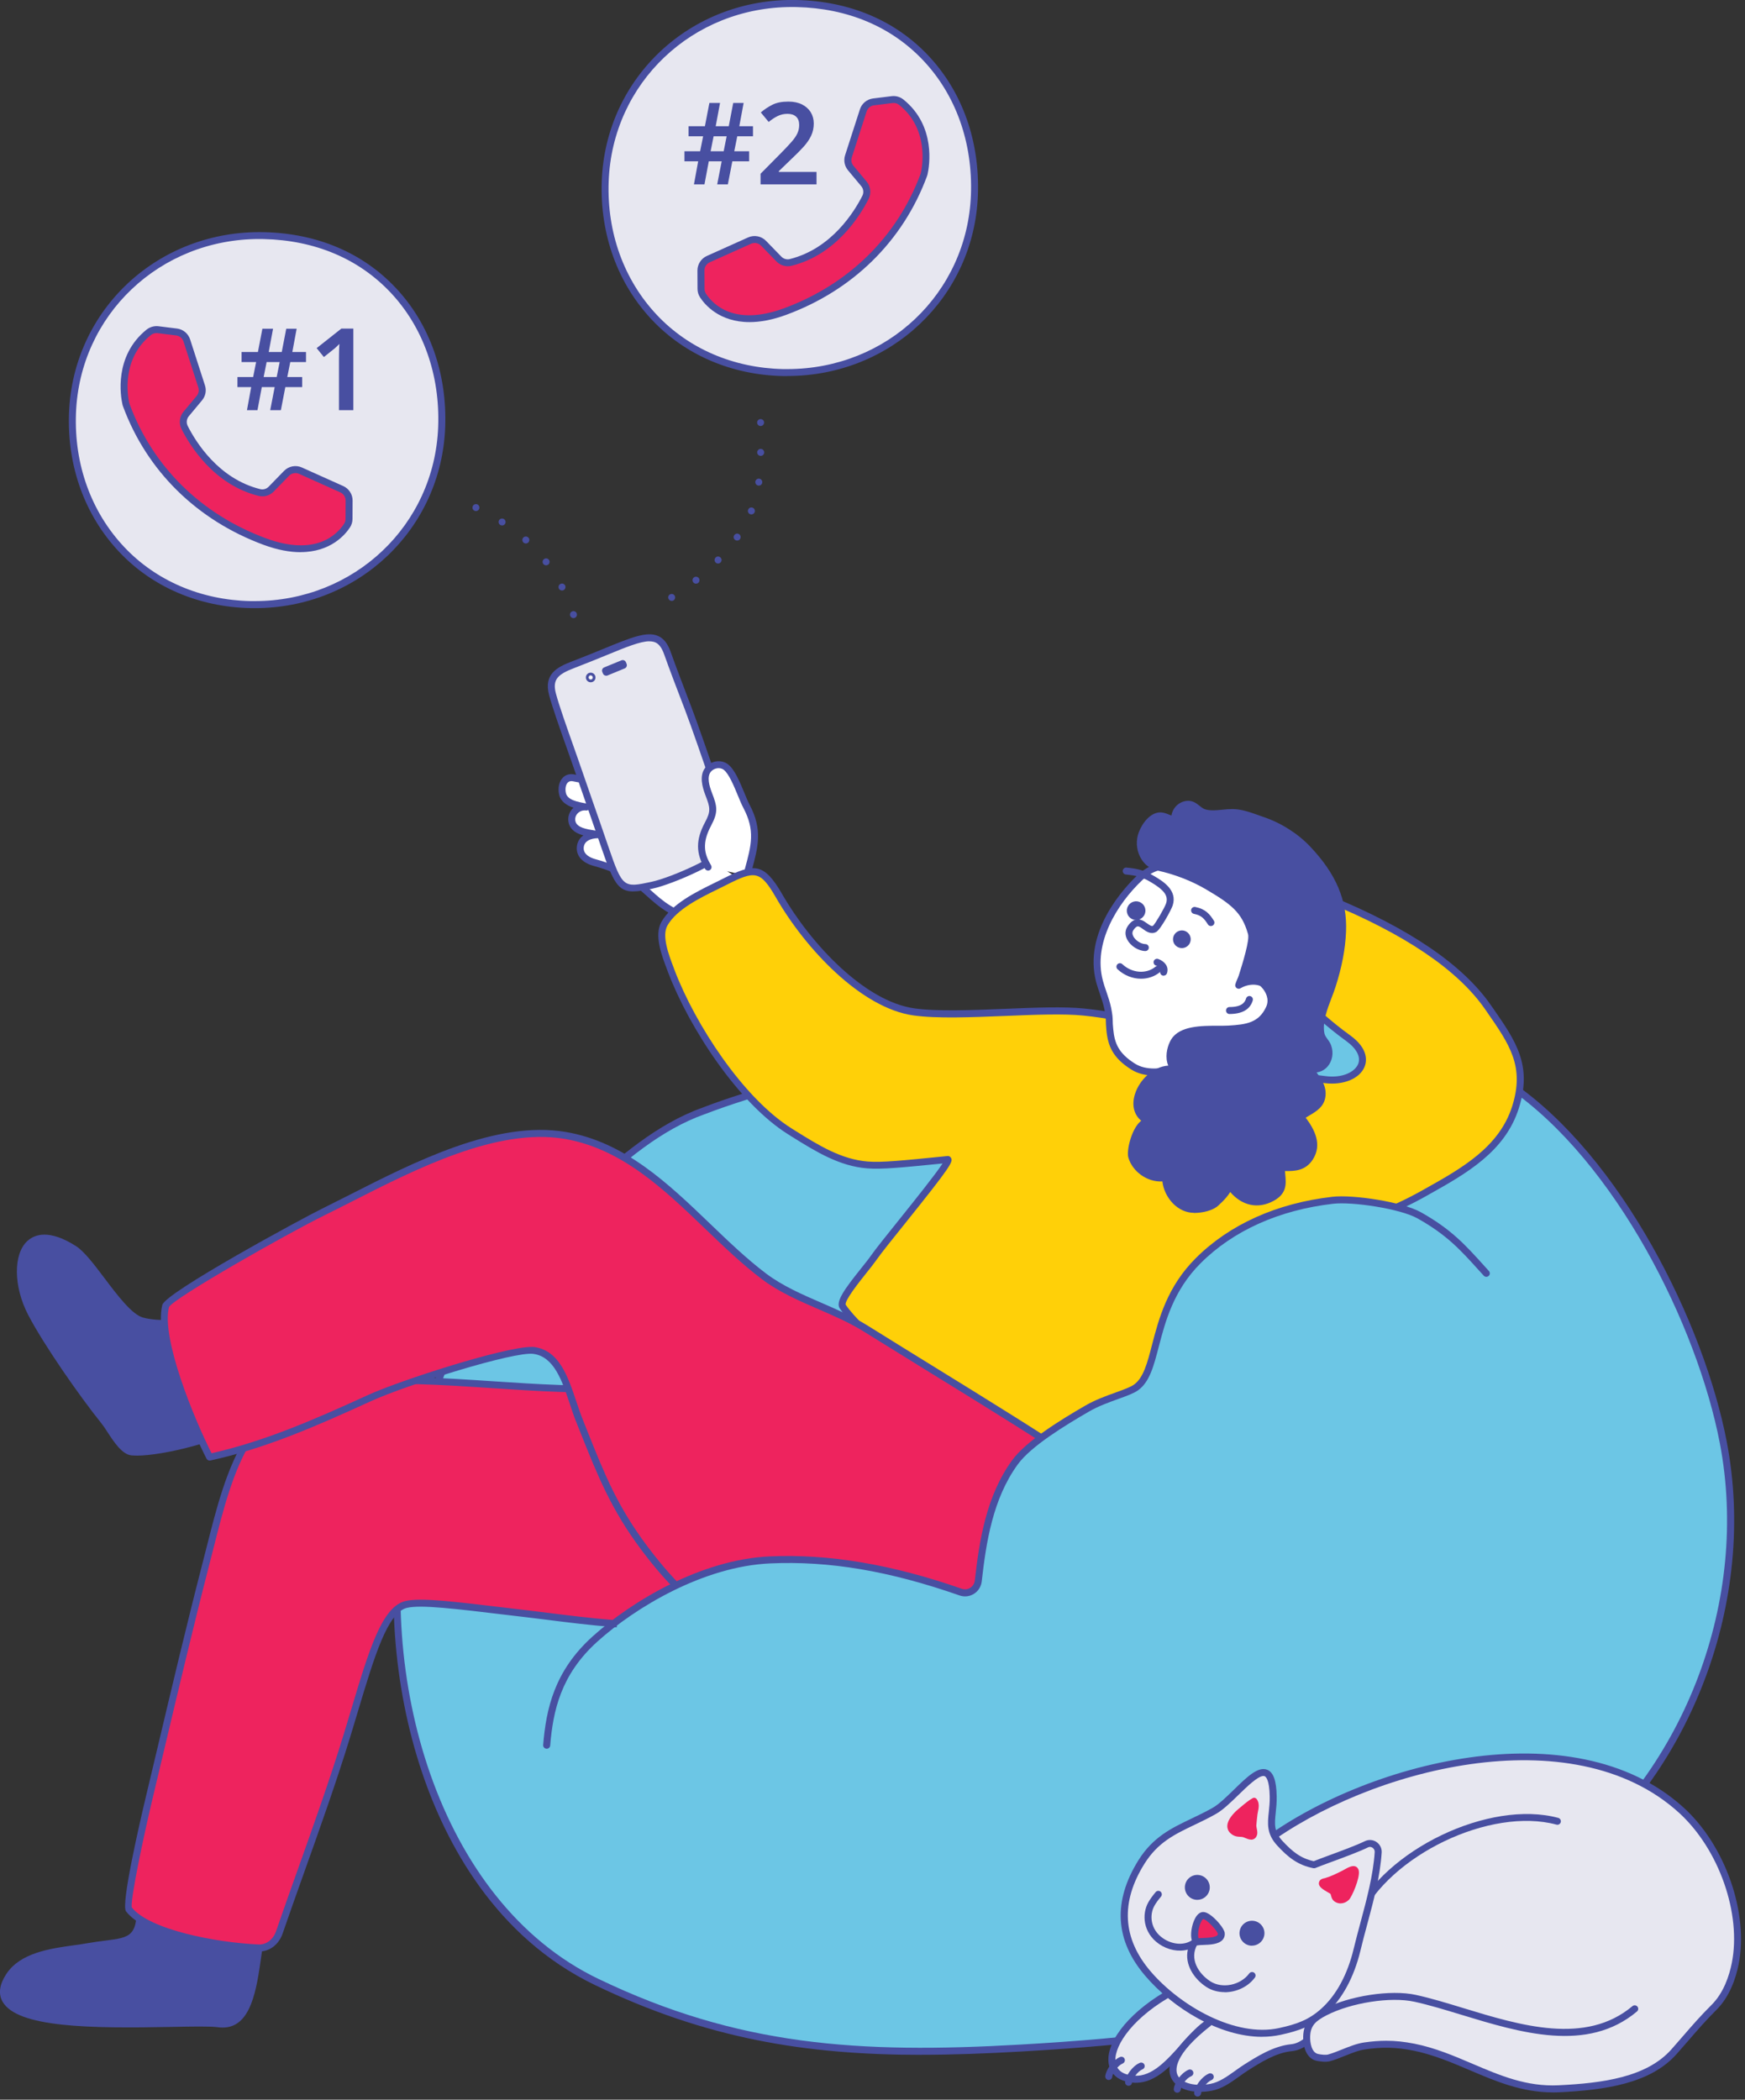 <svg width="133" height="160" viewBox="0 0 133 160" fill="none" xmlns="http://www.w3.org/2000/svg">
<rect x="0" y="0" width="133" height="160" fill="#333333" stroke="none"/>
<g clip-path="url(#clip0_1507_6022)">
<path d="M53.635 84.656C48.79 86.374 45.155 90.65 42.283 92.773C35.472 97.812 32.494 106.165 30.965 114.013C28.476 126.791 32.501 144.792 45.485 151.033C56.348 156.254 65.769 156.762 77.777 156.072C86.333 155.579 95.208 154.711 103.24 151.727C109.421 149.433 113.796 146.521 119.115 142.392C128.825 134.855 133.628 121.82 131.344 109.915C129.546 100.546 123.126 88.19 115.154 82.719C105.293 75.951 99.355 77.297 87.976 77.35C79.868 77.384 60.798 81.862 53.639 84.652L53.635 84.656Z" fill="#6CC6E5"/>
<path d="M70.208 156.584C61.364 156.584 53.828 155.34 45.367 151.276C37.737 147.61 33.977 140.436 32.167 135.064C29.921 128.398 29.386 120.709 30.703 113.964C32.687 103.78 36.424 96.777 42.123 92.561C42.943 91.955 43.842 91.158 44.794 90.313C47.135 88.235 50.049 85.649 53.544 84.406C60.544 81.68 79.811 77.122 87.976 77.084C89.653 77.077 91.198 77.043 92.689 77.009C101.207 76.815 106.83 76.686 115.306 82.502C123.574 88.174 129.876 100.834 131.61 109.865C133.924 121.926 128.973 135.083 119.282 142.601C113.883 146.791 109.543 149.668 103.339 151.974C95.246 154.98 86.28 155.845 77.796 156.334C75.141 156.485 72.629 156.58 70.216 156.58L70.208 156.584ZM96.798 77.475C95.496 77.475 94.138 77.505 92.696 77.539C91.201 77.573 89.657 77.608 87.976 77.615C79.861 77.649 60.696 82.188 53.734 84.899C53.734 84.899 53.73 84.899 53.726 84.899C50.326 86.104 47.576 88.546 45.147 90.703C44.187 91.556 43.281 92.36 42.442 92.982C36.853 97.118 33.184 104.011 31.226 114.059C28.612 127.462 33.275 144.868 45.599 150.791C56.264 155.917 65.465 156.508 77.758 155.803C86.201 155.318 95.117 154.457 103.146 151.473C109.288 149.194 113.591 146.339 118.948 142.18C128.483 134.779 133.355 121.831 131.079 109.964C129.364 101.035 123.145 88.531 114.999 82.939C108.093 78.199 103.092 77.475 96.798 77.475Z" fill="#484FA1"/>
<path d="M10.677 144.648C10.848 148.409 9.751 147.81 6.701 148.345C4.868 148.667 1.901 148.743 0.706 150.574C-2.603 155.628 13.895 153.85 16.642 154.218C19.449 154.597 19.373 149.983 19.969 147.041" fill="#484FA1"/>
<path d="M16.968 154.506C16.85 154.506 16.729 154.499 16.604 154.48C16.004 154.4 14.646 154.427 13.067 154.457C6.917 154.578 1.298 154.521 0.186 152.516C-0.14 151.924 -0.042 151.223 0.478 150.427C1.54 148.804 3.821 148.485 5.653 148.231C6.01 148.182 6.344 148.136 6.651 148.08C7.156 147.992 7.607 147.932 8.01 147.882C10.005 147.628 10.54 147.556 10.411 144.656C10.404 144.508 10.518 144.387 10.665 144.379C10.81 144.372 10.935 144.485 10.943 144.633C11.087 147.86 10.32 148.121 8.078 148.409C7.683 148.459 7.239 148.516 6.746 148.603C6.435 148.656 6.094 148.705 5.729 148.755C4.003 148.993 1.855 149.293 0.926 150.715C0.516 151.34 0.429 151.845 0.656 152.258C1.704 154.15 8.814 154.009 13.06 153.926C14.722 153.896 16.034 153.869 16.676 153.953C18.649 154.218 19.032 151.534 19.396 148.933C19.495 148.243 19.586 147.587 19.707 146.988C19.738 146.844 19.878 146.753 20.022 146.779C20.166 146.809 20.257 146.95 20.231 147.094C20.113 147.682 20.022 148.326 19.923 149.009C19.559 151.594 19.153 154.506 16.971 154.506H16.968Z" fill="#484FA1"/>
<path d="M47.777 105.774C40.609 106.199 33.374 104.72 26.161 105.35C18.542 106.013 17.34 112.777 15.685 119.208C14.175 125.081 12.802 130.999 11.398 136.887C10.901 138.98 9.531 145.122 9.812 145.49C11.246 147.352 16.566 148.303 19.696 148.444C20.447 148.478 21.05 147.958 21.293 147.249C22.762 142.965 24.909 137.285 26.446 132.258C28.085 126.897 29.098 122.696 30.965 122.264C32.213 121.975 35.233 122.396 40.515 123.022C45.477 123.609 59.194 125.865 60.924 119.617C63.564 110.085 52.755 105.073 47.777 105.774Z" fill="#EE235E"/>
<path d="M19.764 148.705C19.738 148.705 19.711 148.705 19.684 148.705C16.592 148.569 11.121 147.617 9.603 145.649C9.201 145.126 10.677 138.764 11.14 136.823C11.428 135.606 11.72 134.389 12.009 133.168C13.101 128.561 14.228 123.799 15.431 119.135C15.537 118.73 15.636 118.324 15.742 117.918C17.256 111.924 18.819 105.721 26.142 105.084C29.955 104.751 33.825 105.008 37.566 105.255C40.913 105.479 44.377 105.706 47.754 105.509C50.82 105.081 56.018 106.772 59.076 110.252C60.711 112.114 62.407 115.264 61.182 119.685C59.516 125.695 47.488 124.167 41.71 123.435C41.258 123.378 40.849 123.325 40.484 123.283L38.766 123.079C34.603 122.578 32.088 122.275 31.025 122.521C29.542 122.863 28.544 126.195 27.28 130.411C27.095 131.033 26.901 131.674 26.7 132.334C25.66 135.731 24.328 139.473 23.148 142.779C22.568 144.406 22.022 145.941 21.544 147.333C21.255 148.174 20.561 148.709 19.764 148.709V148.705ZM10.047 145.354C11.409 147.063 16.505 148.034 19.707 148.174C20.291 148.201 20.823 147.803 21.043 147.158C21.521 145.763 22.067 144.224 22.648 142.597C23.824 139.299 25.156 135.56 26.192 132.174C26.393 131.515 26.586 130.874 26.772 130.256C28.134 125.702 29.121 122.415 30.908 122.002C32.061 121.733 34.467 122.025 38.83 122.548L40.549 122.753C40.913 122.794 41.327 122.847 41.778 122.904C47.409 123.617 59.129 125.107 60.669 119.541C61.831 115.348 60.226 112.364 58.678 110.601C55.733 107.249 50.748 105.619 47.819 106.032H47.796C44.381 106.237 40.898 106.006 37.529 105.782C33.806 105.535 29.959 105.278 26.188 105.608C19.241 106.214 17.791 111.962 16.255 118.044C16.152 118.449 16.05 118.859 15.943 119.264C14.744 123.92 13.617 128.682 12.525 133.285C12.236 134.502 11.948 135.723 11.656 136.94C10.92 140.023 9.933 144.743 10.043 145.346L10.047 145.354Z" fill="#484FA1"/>
<path d="M57.714 67.882C56.701 68.292 56.037 69.479 55.092 70.047C54.523 70.392 53.908 70.465 53.282 70.279C52.538 70.059 51.635 69.646 50.979 69.251C49.996 68.66 49.245 67.795 48.342 67.109C47.447 66.43 46.388 66.017 45.303 65.721C44.73 65.566 44.165 65.194 44.233 64.538C44.301 63.883 44.965 63.602 45.652 63.609C44.996 63.469 43.816 63.447 43.611 62.662C43.44 62.017 44.017 61.414 44.7 61.498C43.983 61.376 43.042 61.202 42.882 60.493C42.73 59.822 43.038 59.098 43.785 59.283C44.157 59.378 44.464 59.363 44.802 59.458" fill="white"/>
<path d="M53.942 70.643C53.7 70.643 53.453 70.605 53.21 70.533C52.481 70.317 51.552 69.903 50.842 69.479C50.228 69.107 49.697 68.633 49.184 68.174C48.862 67.886 48.528 67.583 48.179 67.321C47.424 66.749 46.487 66.32 45.231 65.979C44.366 65.744 43.895 65.194 43.967 64.512C44.005 64.152 44.18 63.86 44.464 63.659C43.96 63.522 43.493 63.272 43.349 62.73C43.25 62.351 43.341 61.96 43.607 61.657C43.641 61.619 43.675 61.585 43.713 61.551C43.209 61.384 42.742 61.099 42.617 60.554C42.499 60.038 42.617 59.538 42.913 59.245C43.148 59.014 43.478 58.938 43.842 59.029C44.009 59.071 44.161 59.09 44.324 59.109C44.498 59.128 44.677 59.151 44.867 59.204C45.007 59.242 45.09 59.39 45.053 59.53C45.014 59.67 44.87 59.757 44.726 59.716C44.574 59.674 44.423 59.655 44.26 59.636C44.089 59.617 43.91 59.594 43.713 59.545C43.527 59.499 43.387 59.526 43.281 59.625C43.117 59.784 43.06 60.11 43.133 60.436C43.246 60.948 43.986 61.111 44.737 61.236C44.882 61.259 44.977 61.395 44.958 61.536C44.939 61.676 44.81 61.782 44.662 61.759C44.411 61.729 44.168 61.82 44.005 62.006C43.861 62.172 43.808 62.385 43.861 62.593C43.986 63.071 44.711 63.189 45.295 63.28C45.443 63.302 45.58 63.325 45.701 63.352C45.834 63.382 45.925 63.507 45.91 63.64C45.895 63.776 45.781 63.879 45.641 63.875C45.39 63.867 44.559 63.909 44.491 64.565C44.43 65.149 45.083 65.388 45.367 65.467C46.695 65.828 47.689 66.282 48.498 66.897C48.862 67.174 49.203 67.481 49.537 67.78C50.053 68.243 50.539 68.679 51.112 69.024C51.783 69.429 52.664 69.82 53.354 70.025C53.916 70.188 54.451 70.123 54.952 69.82C55.339 69.585 55.68 69.236 56.041 68.865C56.507 68.383 56.993 67.886 57.608 67.636C57.744 67.583 57.9 67.647 57.953 67.784C58.006 67.92 57.941 68.076 57.805 68.129C57.293 68.338 56.868 68.773 56.42 69.236C56.052 69.615 55.672 70.006 55.225 70.279C54.819 70.521 54.382 70.647 53.935 70.647L53.942 70.643Z" fill="#484FA1"/>
<path d="M43.804 57.922C43.406 56.766 42.423 54.1 42.108 52.895C41.759 51.56 42.469 51.113 43.698 50.643C48.494 48.811 50.091 47.587 50.865 49.752C51.358 51.132 51.931 52.61 52.451 53.968C52.918 55.189 53.984 58.279 54.394 59.496C54.758 60.588 56.078 63.716 55.79 64.288C55.236 65.38 51.237 67.12 49.704 67.45C47.466 67.928 47.261 67.913 46.13 64.618C45.39 62.457 44.764 60.686 43.808 57.919L43.804 57.922Z" fill="#E7E7F0"/>
<path d="M48.266 67.932C47.101 67.932 46.726 67.185 45.876 64.709C45.455 63.484 45.072 62.385 44.647 61.16C44.32 60.224 43.967 59.211 43.554 58.013C43.459 57.744 43.334 57.388 43.193 56.99C42.73 55.685 42.097 53.9 41.85 52.967C41.433 51.374 42.438 50.844 43.599 50.4C44.487 50.059 45.265 49.74 45.952 49.46C48.114 48.572 49.306 48.083 50.167 48.466C50.584 48.652 50.888 49.035 51.112 49.664C51.56 50.916 52.064 52.231 52.55 53.501L52.694 53.877C53.164 55.098 54.227 58.176 54.641 59.416C54.724 59.663 54.853 60.011 55.005 60.413C55.881 62.753 56.257 63.947 56.022 64.409C55.399 65.634 51.207 67.401 49.754 67.712C49.135 67.845 48.657 67.928 48.262 67.928L48.266 67.932ZM49.499 48.868C48.801 48.868 47.727 49.308 46.157 49.953C45.466 50.233 44.688 50.556 43.793 50.897C42.552 51.371 42.082 51.746 42.366 52.834C42.605 53.744 43.235 55.519 43.694 56.815C43.834 57.213 43.964 57.57 44.055 57.843C44.468 59.041 44.821 60.053 45.147 60.99C45.576 62.218 45.959 63.318 46.377 64.542C47.45 67.67 47.53 67.651 49.644 67.2C51.184 66.87 55.05 65.16 55.551 64.178C55.71 63.814 54.868 61.566 54.511 60.607C54.36 60.197 54.223 59.841 54.14 59.59C53.726 58.355 52.667 55.287 52.201 54.074L52.057 53.699C51.567 52.425 51.062 51.105 50.615 49.85C50.44 49.365 50.232 49.081 49.955 48.956C49.826 48.899 49.674 48.872 49.499 48.872V48.868Z" fill="#484FA1"/>
<path d="M47.463 50.563L46.15 51.102L46.2 51.225L47.513 50.686L47.463 50.563Z" fill="white"/>
<path d="M46.202 51.488C46.168 51.488 46.134 51.481 46.1 51.469C46.035 51.443 45.982 51.39 45.956 51.325L45.906 51.204C45.849 51.067 45.914 50.912 46.05 50.859L47.363 50.32C47.5 50.264 47.651 50.328 47.708 50.464L47.758 50.586C47.784 50.65 47.784 50.722 47.758 50.791C47.731 50.859 47.678 50.908 47.614 50.935L46.301 51.473C46.267 51.488 46.233 51.492 46.198 51.492L46.202 51.488Z" fill="#484FA1"/>
<path d="M45.022 51.727C45.079 51.727 45.125 51.681 45.125 51.625C45.125 51.568 45.079 51.522 45.022 51.522C44.965 51.522 44.92 51.568 44.92 51.625C44.92 51.681 44.965 51.727 45.022 51.727Z" fill="white"/>
<path d="M45.022 51.992H45.011C44.806 51.985 44.647 51.814 44.654 51.613C44.654 51.519 44.696 51.424 44.768 51.359C44.84 51.291 44.927 51.257 45.033 51.261C45.128 51.261 45.223 51.302 45.288 51.374C45.356 51.446 45.39 51.537 45.386 51.636C45.386 51.735 45.345 51.826 45.273 51.894C45.204 51.958 45.113 51.992 45.018 51.992H45.022ZM44.859 51.617C44.859 51.659 44.874 51.704 44.904 51.735C44.935 51.765 44.977 51.784 45.018 51.788C45.075 51.788 45.102 51.773 45.136 51.742C45.166 51.712 45.185 51.67 45.185 51.628C45.185 51.541 45.117 51.465 45.026 51.462C44.965 51.454 44.939 51.477 44.908 51.507C44.878 51.537 44.859 51.579 44.859 51.621V51.617Z" fill="#484FA1"/>
<path d="M53.969 66.074C53.381 65.111 53.229 64.167 53.961 62.802C54.481 61.827 54.394 61.486 54.011 60.497C53.806 59.966 53.563 59.166 53.961 58.662C54.284 58.252 54.921 58.138 55.327 58.457C55.976 58.961 56.484 60.667 56.89 61.441C57.93 63.405 57.463 64.656 56.913 66.726" fill="white"/>
<path d="M56.913 66.988C56.89 66.988 56.868 66.988 56.845 66.98C56.705 66.942 56.617 66.798 56.655 66.654L56.777 66.199C57.27 64.383 57.566 63.283 56.655 61.558C56.522 61.308 56.382 60.971 56.234 60.61C55.931 59.879 55.555 58.965 55.164 58.662C54.883 58.442 54.409 58.517 54.17 58.821C53.859 59.215 54.071 59.909 54.257 60.398C54.656 61.441 54.766 61.854 54.193 62.927C53.483 64.254 53.681 65.092 54.193 65.937C54.269 66.062 54.231 66.226 54.105 66.301C53.98 66.377 53.817 66.335 53.741 66.214C53.028 65.046 53.024 63.989 53.726 62.681C54.197 61.805 54.128 61.543 53.764 60.595C53.532 59.985 53.275 59.105 53.756 58.498C54.181 57.96 54.978 57.846 55.494 58.248C55.999 58.639 56.386 59.583 56.731 60.413C56.875 60.758 57.008 61.088 57.129 61.316C58.139 63.223 57.786 64.531 57.293 66.343L57.171 66.794C57.141 66.912 57.031 66.991 56.913 66.991V66.988Z" fill="#484FA1"/>
<path d="M113.401 76.743C110.787 72.974 105.623 70.294 101.233 68.497C99.845 67.928 100.118 69.115 99.127 70.191C98.824 70.521 97.523 75.344 97.762 75.469C100.144 76.694 100.524 77.509 102.751 79.113C105.02 80.751 103.423 82.57 101.025 82.275C98.115 81.918 96.251 81.672 93.569 80.591C89.247 78.851 87.278 77.604 82.619 77.126C79.337 76.789 72.951 77.581 69.643 77.111C65.742 76.557 61.591 72.102 59.387 68.281C58.105 66.055 57.535 66.036 55.217 67.215C53.745 67.962 51.518 68.887 50.653 70.388C50.102 71.34 50.785 72.982 51.18 74.021C52.739 78.127 56.401 83.844 60.229 86.225C62.134 87.412 63.974 88.607 66.144 88.773C67.267 88.861 68.895 88.69 72.23 88.356C72.788 88.299 67.609 94.407 66.603 95.844C65.909 96.834 63.879 99.037 64.24 99.564C65.587 101.528 70.151 105.198 72.086 106.347C74.958 108.053 79.834 110.893 83.116 111.837C83.897 112.061 90.029 106.453 91.767 103.917C93.835 100.895 98.858 94.453 99.879 94.161C103.908 93.012 105.779 92.489 108.605 90.9C111.444 89.308 114.471 87.662 115.511 84.383C116.543 81.134 115.223 79.359 113.409 76.743H113.401Z" fill="#FFD008"/>
<path d="M83.12 112.099C83.089 112.099 83.059 112.099 83.032 112.087C79.933 111.196 75.474 108.671 71.938 106.571C69.885 105.354 65.332 101.642 64.008 99.708C63.655 99.196 64.388 98.21 65.636 96.648C65.924 96.284 66.201 95.943 66.376 95.689C66.733 95.181 67.575 94.131 68.55 92.918C69.688 91.499 71.32 89.463 71.84 88.66C68.762 88.967 67.211 89.122 66.114 89.035C63.967 88.868 62.191 87.761 60.309 86.59L60.081 86.445C56.279 84.08 52.527 78.324 50.926 74.108L50.861 73.934C50.429 72.804 49.837 71.257 50.417 70.245C51.207 68.876 53.009 67.992 54.458 67.28C54.678 67.17 54.891 67.067 55.092 66.965C57.463 65.759 58.218 65.714 59.615 68.136C61.811 71.951 65.898 76.299 69.677 76.838C71.411 77.084 74.04 76.978 76.586 76.876C78.9 76.781 81.086 76.694 82.645 76.853C86.368 77.236 88.401 78.104 91.216 79.31C91.979 79.636 92.765 79.973 93.668 80.337C96.263 81.384 98.076 81.642 101.055 82.006C102.372 82.169 103.286 81.657 103.517 81.073C103.73 80.535 103.392 79.894 102.595 79.321C101.749 78.711 101.165 78.21 100.645 77.771C99.78 77.035 99.101 76.451 97.64 75.7C97.579 75.67 97.5 75.602 97.477 75.462C97.374 74.885 98.57 70.4 98.934 70.006C99.249 69.664 99.423 69.312 99.583 69.001C99.882 68.402 100.197 67.78 101.339 68.246C107.361 70.707 111.497 73.513 113.625 76.588L113.769 76.792C115.534 79.333 116.808 81.168 115.761 84.455C114.706 87.772 111.755 89.429 108.901 91.029L108.734 91.124C105.93 92.698 104.003 93.251 100.163 94.347L99.951 94.408C99.097 94.65 94.294 100.69 91.987 104.057C90.435 106.324 84.413 112.095 83.131 112.095L83.12 112.099ZM72.227 88.087C72.337 88.087 72.439 88.144 72.488 88.243C72.644 88.527 72.53 88.808 68.963 93.251C68.034 94.408 67.157 95.499 66.812 95.996C66.626 96.262 66.349 96.61 66.053 96.982C65.507 97.668 64.365 99.098 64.456 99.424C65.738 101.293 70.2 104.921 72.215 106.119C74.469 107.458 79.75 110.597 83.184 111.579C83.905 111.568 89.676 106.491 91.543 103.765C93.186 101.369 98.573 94.256 99.799 93.907L100.012 93.846C103.931 92.728 105.718 92.216 108.469 90.673L108.636 90.578C111.402 89.028 114.263 87.42 115.253 84.307C116.217 81.266 115.067 79.613 113.329 77.107L113.185 76.899C111.113 73.911 107.057 71.17 101.135 68.747C100.448 68.466 100.364 68.633 100.053 69.247C99.89 69.573 99.685 69.979 99.321 70.373C99.052 70.745 98.031 74.563 97.997 75.295C99.435 76.046 100.156 76.663 100.99 77.373C101.499 77.808 102.079 78.301 102.907 78.897C104.341 79.932 104.159 80.902 104.011 81.274C103.65 82.191 102.406 82.711 100.99 82.54C97.966 82.172 96.126 81.911 93.466 80.838C92.556 80.47 91.767 80.133 91.004 79.807C88.231 78.62 86.227 77.763 82.588 77.391C81.071 77.236 78.9 77.323 76.605 77.418C74.036 77.52 71.384 77.63 69.601 77.376C65.647 76.811 61.413 72.337 59.152 68.413C57.938 66.305 57.539 66.328 55.331 67.45C55.13 67.553 54.914 67.659 54.69 67.769C53.305 68.447 51.582 69.293 50.873 70.521C50.417 71.314 50.979 72.781 51.351 73.755L51.415 73.93C52.986 78.062 56.655 83.7 60.355 86.002L60.582 86.146C62.407 87.283 64.13 88.356 66.148 88.512C67.207 88.595 68.747 88.44 71.817 88.133L72.189 88.095C72.189 88.095 72.211 88.095 72.223 88.095L72.227 88.087Z" fill="#484FA1"/>
<path d="M89.695 81.346C89.634 81.373 89.574 81.395 89.513 81.418C88.507 81.771 87.263 81.839 86.371 81.281C85.005 80.428 84.694 79.56 84.588 78.464C84.505 77.589 84.603 77.721 84.429 76.849C84.292 76.163 83.981 75.465 83.803 74.79C83.029 71.875 84.785 68.853 86.868 66.885C90.154 63.78 95.921 68.826 95.906 71.761C95.899 72.963 94.764 73.956 94.415 75.079C95.276 74.574 96.528 74.624 96.965 75.685C97.397 76.739 96.119 77.956 95.311 78.377C94.681 78.707 94.039 78.684 93.319 78.734C92.73 78.775 92.12 78.464 91.653 78.938C91.232 79.367 91.209 80.026 90.841 80.493C90.537 80.872 90.139 81.16 89.695 81.35V81.346Z" fill="white"/>
<path d="M87.972 81.96C87.316 81.96 86.713 81.808 86.231 81.505C84.801 80.61 84.44 79.689 84.326 78.491C84.292 78.142 84.288 77.949 84.285 77.79C84.277 77.554 84.273 77.414 84.174 76.902C84.099 76.523 83.962 76.125 83.833 75.742C83.734 75.454 83.632 75.154 83.552 74.859C82.528 71.007 85.696 67.636 86.694 66.692C87.927 65.524 89.634 65.327 91.501 66.131C94.005 67.215 96.191 69.846 96.183 71.761C96.183 72.55 95.754 73.232 95.341 73.888C95.193 74.123 95.049 74.354 94.927 74.582C95.356 74.468 95.808 74.472 96.191 74.601C96.669 74.76 97.025 75.101 97.223 75.579C97.754 76.876 96.225 78.199 95.447 78.605C94.863 78.908 94.29 78.938 93.679 78.972C93.569 78.98 93.463 78.984 93.349 78.991C93.14 79.003 92.943 78.984 92.749 78.961C92.325 78.912 92.074 78.897 91.85 79.12C91.664 79.31 91.566 79.572 91.463 79.848C91.361 80.121 91.254 80.402 91.057 80.652C90.739 81.054 90.306 81.376 89.809 81.585C89.744 81.611 89.676 81.638 89.612 81.661C89.061 81.854 88.504 81.953 87.984 81.953L87.972 81.96ZM89.32 66.172C88.557 66.172 87.76 66.407 87.05 67.079C85.112 68.914 83.306 71.886 84.057 74.722C84.129 74.999 84.224 75.276 84.326 75.568C84.463 75.97 84.603 76.383 84.687 76.796C84.797 77.35 84.801 77.528 84.808 77.774C84.808 77.922 84.816 78.108 84.85 78.438C84.952 79.503 85.256 80.269 86.508 81.054C87.365 81.592 88.576 81.463 89.422 81.168C89.479 81.149 89.536 81.126 89.589 81.103C90.006 80.929 90.367 80.66 90.632 80.326C90.776 80.144 90.864 79.913 90.955 79.666C91.072 79.348 91.198 79.022 91.463 78.752C91.877 78.332 92.366 78.389 92.799 78.438C92.973 78.457 93.144 78.48 93.3 78.468C93.413 78.461 93.527 78.453 93.637 78.449C94.21 78.419 94.707 78.392 95.185 78.142C95.925 77.759 97.067 76.641 96.714 75.788C96.574 75.45 96.335 75.223 96.001 75.109C95.561 74.961 95.003 75.037 94.544 75.31C94.449 75.367 94.332 75.355 94.244 75.287C94.157 75.219 94.123 75.105 94.157 74.999C94.309 74.51 94.597 74.051 94.874 73.608C95.265 72.986 95.633 72.394 95.637 71.757C95.644 70.059 93.565 67.606 91.277 66.616C90.712 66.37 90.029 66.169 89.316 66.169L89.32 66.172Z" fill="#484FA1"/>
<path d="M87.293 72.474C86.762 72.463 86.166 72.083 85.912 71.598C85.73 71.253 85.742 70.897 85.939 70.597C86.144 70.286 86.36 70.115 86.603 70.07C86.937 70.009 87.21 70.207 87.43 70.366C87.677 70.544 87.783 70.597 87.878 70.548C88.041 70.415 88.762 69.187 88.879 68.834C89.084 68.201 88.602 67.757 87.76 67.249C87.058 66.825 86.637 66.722 85.81 66.639C85.666 66.624 85.556 66.495 85.571 66.351C85.586 66.207 85.719 66.097 85.859 66.112C86.717 66.195 87.233 66.317 88.029 66.794C88.633 67.158 89.756 67.833 89.38 68.997C89.278 69.319 88.451 70.851 88.117 71.022C87.715 71.23 87.369 70.98 87.115 70.798C86.963 70.688 86.804 70.567 86.694 70.593C86.607 70.608 86.493 70.715 86.379 70.889C86.288 71.025 86.292 71.181 86.379 71.352C86.546 71.67 86.96 71.936 87.301 71.943C87.449 71.943 87.563 72.068 87.559 72.216C87.559 72.36 87.438 72.474 87.293 72.474Z" fill="#484FA1"/>
<path d="M92.29 70.567C92.203 70.567 92.116 70.525 92.066 70.445C91.77 69.983 91.569 69.755 90.996 69.638C90.852 69.608 90.761 69.467 90.788 69.323C90.814 69.179 90.955 69.088 91.103 69.115C91.896 69.274 92.203 69.665 92.518 70.157C92.598 70.282 92.56 70.445 92.438 70.525C92.393 70.552 92.343 70.567 92.294 70.567H92.29Z" fill="#484FA1"/>
<path d="M90.082 71.981C90.308 71.981 90.492 71.798 90.492 71.572C90.492 71.345 90.308 71.162 90.082 71.162C89.856 71.162 89.672 71.345 89.672 71.572C89.672 71.798 89.856 71.981 90.082 71.981Z" fill="#484FA1"/>
<path d="M90.078 72.246C89.965 72.246 89.847 72.216 89.737 72.155C89.581 72.064 89.471 71.92 89.426 71.746C89.38 71.572 89.407 71.389 89.498 71.234C89.688 70.912 90.101 70.806 90.42 70.991C90.742 71.181 90.849 71.594 90.663 71.913C90.537 72.125 90.31 72.246 90.078 72.246ZM89.957 71.499C89.938 71.534 89.934 71.572 89.942 71.609C89.953 71.647 89.976 71.678 90.01 71.697C90.078 71.734 90.166 71.712 90.207 71.647C90.226 71.613 90.234 71.575 90.222 71.537C90.211 71.499 90.188 71.469 90.154 71.45C90.086 71.409 89.999 71.431 89.957 71.503V71.499Z" fill="#484FA1"/>
<path d="M86.588 69.839C86.833 69.839 87.031 69.64 87.031 69.395C87.031 69.15 86.833 68.952 86.588 68.952C86.342 68.952 86.144 69.15 86.144 69.395C86.144 69.64 86.342 69.839 86.588 69.839Z" fill="#484FA1"/>
<path d="M86.588 70.104C86.462 70.104 86.341 70.07 86.231 70.006C86.068 69.911 85.95 69.755 85.905 69.573C85.859 69.391 85.882 69.198 85.981 69.035C86.075 68.872 86.231 68.754 86.413 68.705C86.595 68.656 86.789 68.682 86.952 68.781C87.115 68.88 87.233 69.031 87.278 69.213C87.328 69.395 87.301 69.589 87.206 69.752C87.111 69.915 86.956 70.032 86.774 70.082C86.713 70.097 86.652 70.104 86.591 70.104H86.588ZM86.588 69.217C86.588 69.217 86.557 69.217 86.542 69.225C86.497 69.236 86.459 69.266 86.432 69.308C86.409 69.35 86.402 69.399 86.413 69.445C86.424 69.49 86.455 69.528 86.497 69.555C86.538 69.577 86.584 69.585 86.633 69.573C86.679 69.562 86.717 69.532 86.743 69.49C86.77 69.448 86.774 69.399 86.762 69.353C86.751 69.308 86.72 69.27 86.679 69.244C86.652 69.228 86.622 69.217 86.588 69.217Z" fill="#484FA1"/>
<path d="M86.967 74.582C86.337 74.582 85.688 74.339 85.176 73.858C85.07 73.759 85.062 73.588 85.165 73.482C85.263 73.376 85.434 73.369 85.54 73.471C86.276 74.161 87.362 74.248 88.067 73.668C88.181 73.577 88.348 73.592 88.443 73.706C88.538 73.82 88.519 73.987 88.405 74.081C87.995 74.419 87.487 74.582 86.971 74.582H86.967Z" fill="#484FA1"/>
<path d="M95.367 71.044C94.867 69.289 93.914 68.626 92.07 67.537C90.917 66.859 89.558 66.343 88.265 66.066C87.263 65.854 86.732 64.728 86.986 63.719C87.13 63.143 87.642 62.317 88.276 62.184C88.754 62.085 89.107 62.453 89.547 62.461C89.494 61.896 89.881 61.365 90.469 61.289C91.061 61.213 91.296 61.789 91.824 61.937C92.503 62.127 93.262 61.911 93.956 61.919C94.726 61.93 95.474 62.256 96.195 62.495C97.469 62.919 98.733 63.7 99.662 64.679C101.385 66.495 102.44 68.436 102.334 70.98C102.277 72.391 101.977 73.778 101.544 75.117C101.192 76.212 100.459 77.581 100.683 78.772C100.759 79.17 101.085 79.386 101.21 79.742C101.537 80.66 100.899 81.649 99.882 81.429C100.197 82.123 100.869 82.601 100.763 83.499C100.657 84.406 99.742 84.637 99.139 85.107C99.841 85.99 100.535 87.113 99.837 88.205C99.302 89.039 98.483 88.978 97.655 88.955C97.674 89.926 98.031 90.677 96.946 91.264C95.61 91.992 94.407 91.401 93.652 90.233C93.85 90.537 92.814 91.572 92.594 91.727C92.165 92.034 91.531 92.152 91.004 92.155C89.729 92.163 88.811 90.802 88.845 89.725C87.764 89.964 86.569 89.191 86.257 88.144C86.087 87.572 86.747 85.164 87.707 85.505C85.286 84.641 87.51 80.887 89.672 81.532C88.955 81.118 89.115 79.951 89.498 79.337C90.204 78.195 92.472 78.48 93.637 78.415C94.996 78.335 96.107 78.21 96.741 76.838C97.469 75.268 94.931 73.543 94.491 74.984C94.844 73.824 95.591 71.644 95.364 71.048L95.367 71.044Z" fill="#484FA1"/>
<path d="M90.996 92.421C90.42 92.421 89.854 92.167 89.403 91.708C88.955 91.249 88.659 90.627 88.595 90.028C87.491 90.1 86.33 89.319 86.003 88.22C85.844 87.689 86.223 86.112 86.876 85.494C86.914 85.46 86.948 85.429 86.982 85.403C86.417 84.933 86.235 84.189 86.516 83.337C86.868 82.26 87.912 81.274 89.043 81.202C89.008 81.126 88.982 81.046 88.963 80.963C88.807 80.341 89.004 79.628 89.27 79.2C89.915 78.157 91.604 78.165 92.837 78.165C93.129 78.165 93.394 78.165 93.622 78.153C94.999 78.074 95.944 77.934 96.502 76.728C96.783 76.125 96.434 75.575 96.27 75.367C95.936 74.935 95.421 74.654 95.079 74.722C94.916 74.753 94.806 74.866 94.745 75.067C94.703 75.207 94.555 75.287 94.415 75.246C94.275 75.204 94.195 75.056 94.237 74.916C94.282 74.764 94.335 74.597 94.392 74.415C94.703 73.426 95.28 71.587 95.113 71.151C95.113 71.143 95.109 71.135 95.106 71.128C94.643 69.513 93.823 68.895 91.926 67.776C90.822 67.124 89.498 66.612 88.2 66.335C87.703 66.229 87.274 65.922 86.994 65.467C86.663 64.94 86.565 64.281 86.72 63.663C86.88 63.041 87.445 62.093 88.215 61.93C88.564 61.858 88.849 61.971 89.099 62.074C89.164 62.1 89.225 62.123 89.285 62.146C89.376 61.57 89.828 61.107 90.427 61.031C90.886 60.974 91.186 61.213 91.429 61.407C91.577 61.524 91.721 61.638 91.888 61.683C92.275 61.789 92.708 61.748 93.163 61.702C93.421 61.676 93.687 61.653 93.952 61.653C94.62 61.661 95.25 61.884 95.861 62.1C95.997 62.15 96.138 62.199 96.27 62.245C97.606 62.688 98.907 63.507 99.848 64.5C101.844 66.605 102.69 68.607 102.592 70.995C102.538 72.318 102.277 73.695 101.791 75.204C101.708 75.465 101.601 75.746 101.491 76.034C101.157 76.906 100.782 77.896 100.941 78.73C100.971 78.893 101.066 79.026 101.176 79.177C101.275 79.314 101.389 79.469 101.457 79.662C101.662 80.235 101.552 80.853 101.18 81.278C100.96 81.528 100.672 81.68 100.349 81.721C100.391 81.782 100.433 81.846 100.474 81.907C100.77 82.339 101.108 82.828 101.025 83.537C100.934 84.33 100.334 84.686 99.807 84.997C99.708 85.058 99.609 85.115 99.518 85.171C100.201 86.078 100.789 87.219 100.061 88.356C99.514 89.209 98.695 89.255 97.936 89.236C97.944 89.323 97.951 89.41 97.959 89.494C98.027 90.21 98.095 90.95 97.075 91.507C95.895 92.152 94.665 91.886 93.766 90.836C93.436 91.386 92.765 91.947 92.753 91.954C92.161 92.379 91.338 92.428 91.012 92.432H90.996V92.421ZM88.849 89.46C88.91 89.46 88.97 89.482 89.02 89.52C89.084 89.573 89.118 89.653 89.115 89.733C89.099 90.271 89.361 90.904 89.786 91.337C90.033 91.591 90.442 91.89 90.996 91.89H91.008C91.581 91.886 92.12 91.746 92.446 91.511C92.696 91.333 93.379 90.578 93.417 90.339C93.364 90.222 93.402 90.082 93.516 90.009C93.637 89.93 93.804 89.964 93.884 90.089C94.248 90.654 95.269 91.879 96.824 91.029C97.538 90.639 97.5 90.222 97.435 89.532C97.42 89.35 97.401 89.156 97.397 88.955C97.397 88.883 97.424 88.811 97.477 88.762C97.53 88.713 97.595 88.667 97.671 88.686H97.758C98.524 88.717 99.188 88.736 99.621 88.061C100.224 87.117 99.613 86.123 98.938 85.27C98.892 85.213 98.873 85.145 98.881 85.073C98.888 85.001 98.926 84.94 98.98 84.895C99.154 84.758 99.351 84.641 99.541 84.527C100.023 84.243 100.44 83.996 100.501 83.462C100.562 82.95 100.319 82.601 100.042 82.195C99.901 81.99 99.754 81.778 99.644 81.535C99.602 81.445 99.617 81.338 99.678 81.259C99.742 81.179 99.845 81.145 99.939 81.168C100.277 81.24 100.577 81.153 100.782 80.914C101.025 80.637 101.093 80.212 100.956 79.826C100.915 79.704 100.831 79.594 100.748 79.477C100.619 79.299 100.474 79.098 100.421 78.817C100.235 77.835 100.641 76.773 100.998 75.837C101.104 75.556 101.207 75.287 101.29 75.033C101.761 73.573 102.015 72.243 102.068 70.965C102.159 68.732 101.358 66.847 99.469 64.857C98.589 63.928 97.363 63.158 96.111 62.741C95.971 62.696 95.83 62.646 95.69 62.597C95.121 62.396 94.533 62.188 93.952 62.18C93.721 62.18 93.478 62.199 93.224 62.226C92.738 62.275 92.241 62.324 91.755 62.188C91.486 62.112 91.285 61.953 91.11 61.812C90.875 61.623 90.727 61.52 90.507 61.547C90.078 61.6 89.775 61.987 89.817 62.43C89.824 62.506 89.797 62.582 89.748 62.635C89.695 62.692 89.619 62.718 89.547 62.718C89.308 62.715 89.096 62.627 88.913 62.552C88.709 62.468 88.53 62.396 88.337 62.434C87.821 62.54 87.373 63.283 87.248 63.776C87.126 64.25 87.206 64.77 87.457 65.171C87.601 65.407 87.87 65.702 88.325 65.801C89.676 66.089 91.057 66.624 92.211 67.302C94.028 68.375 95.087 69.077 95.625 70.957C95.815 71.484 95.493 72.671 95.026 74.184C95.561 74.104 96.248 74.445 96.699 75.033C97.17 75.636 97.276 76.334 96.991 76.944C96.259 78.525 94.878 78.605 93.66 78.677C93.425 78.688 93.144 78.688 92.844 78.688C91.744 78.688 90.222 78.684 89.733 79.473C89.528 79.807 89.376 80.379 89.49 80.826C89.543 81.043 89.653 81.202 89.82 81.297C89.938 81.365 89.983 81.509 89.93 81.63C89.877 81.755 89.741 81.816 89.612 81.778C88.53 81.456 87.388 82.423 87.039 83.492C86.91 83.89 86.724 84.857 87.813 85.247C87.95 85.297 88.022 85.448 87.972 85.585C87.923 85.721 87.768 85.793 87.635 85.744C87.585 85.725 87.457 85.68 87.255 85.869C86.724 86.37 86.436 87.757 86.527 88.057C86.804 88.99 87.885 89.657 88.803 89.452C88.822 89.448 88.841 89.445 88.86 89.445L88.849 89.46Z" fill="#484FA1"/>
<path d="M88.686 74.351C88.659 74.351 88.629 74.347 88.602 74.335C88.462 74.29 88.39 74.138 88.435 73.998C88.519 73.744 88.166 73.604 88.098 73.577C87.961 73.528 87.889 73.376 87.938 73.236C87.988 73.099 88.139 73.027 88.28 73.077C88.735 73.24 89.118 73.642 88.944 74.165C88.906 74.275 88.803 74.347 88.693 74.347L88.686 74.351Z" fill="#484FA1"/>
<path d="M15.628 100.356C14.274 100.849 12.191 101.012 10.844 100.652C9.193 100.212 7.05 96.057 5.627 95.158C1.48 92.535 0.679 96.804 2.379 100.072C3.574 102.366 6.352 106.328 7.964 108.33C8.454 108.937 9.246 110.567 10.047 110.639C11.91 110.806 16.691 109.6 18.618 108.364" fill="#484FA1"/>
<path d="M10.415 110.919C10.275 110.919 10.146 110.916 10.024 110.904C9.307 110.84 8.685 109.884 8.184 109.119C8.029 108.876 7.877 108.648 7.759 108.501C6.033 106.358 3.305 102.427 2.148 100.201C1.024 98.044 0.998 95.568 2.083 94.571C2.66 94.04 3.768 93.676 5.771 94.942C6.42 95.352 7.175 96.353 7.972 97.41C8.951 98.707 10.059 100.178 10.912 100.406C12.149 100.736 14.179 100.61 15.537 100.118C15.674 100.068 15.826 100.137 15.879 100.277C15.928 100.413 15.86 100.565 15.719 100.618C14.251 101.153 12.126 101.282 10.776 100.921C9.744 100.645 8.628 99.166 7.547 97.733C6.78 96.717 6.056 95.754 5.486 95.393C4.124 94.533 3.073 94.385 2.44 94.965C1.537 95.795 1.613 98.036 2.614 99.958C3.756 102.154 6.462 106.051 8.169 108.171C8.306 108.341 8.454 108.569 8.624 108.834C9.015 109.433 9.603 110.339 10.066 110.381C11.808 110.537 16.535 109.388 18.47 108.148C18.596 108.068 18.759 108.106 18.838 108.228C18.918 108.353 18.88 108.516 18.759 108.595C16.843 109.824 12.483 110.923 10.411 110.923L10.415 110.919Z" fill="#484FA1"/>
<path d="M93.709 77.27C93.561 77.27 93.444 77.153 93.444 77.005C93.444 76.857 93.561 76.739 93.709 76.739C94.669 76.739 94.889 76.364 94.973 76.087C95.015 75.947 95.163 75.867 95.303 75.909C95.443 75.951 95.523 76.099 95.481 76.239C95.28 76.921 94.685 77.266 93.709 77.27Z" fill="#484FA1"/>
<path d="M82.547 111.655C77.982 118.203 73.323 123.962 64.532 125.107C57.501 126.025 53.35 123.632 49.093 117.953C46.631 114.662 45.66 112 44.165 108.277C43.315 106.154 42.875 103.227 40.697 102.916C39.156 102.696 30.798 105.335 28.145 106.544C24.158 108.368 20.238 110.108 15.974 111.041C14.706 108.595 11.963 102.089 12.623 99.503C12.802 98.802 22.052 93.626 24.636 92.356C29.743 89.85 37.088 85.52 43.053 86.521C49.446 87.594 53.388 93.615 58.215 97.255C60.54 99.007 63.492 99.689 65.974 101.24C71.68 104.804 78.039 108.618 82.543 111.659L82.547 111.655Z" fill="#EE235E"/>
<path d="M61.762 125.562C56.56 125.562 52.785 123.318 48.885 118.108C46.581 115.033 45.55 112.447 44.244 109.175L43.922 108.368C43.743 107.924 43.58 107.435 43.425 106.965C42.837 105.209 42.23 103.393 40.663 103.17C39.224 102.954 31.003 105.524 28.259 106.779C24.04 108.709 20.208 110.381 16.034 111.295C15.917 111.318 15.795 111.264 15.742 111.158C14.843 109.418 11.629 102.332 12.373 99.435C12.612 98.495 23.004 92.861 24.526 92.114C25.178 91.791 25.873 91.439 26.594 91.075C31.594 88.531 37.817 85.365 43.106 86.256C47.617 87.014 50.922 90.184 54.121 93.251C55.494 94.571 56.917 95.936 58.385 97.043C59.653 97.998 61.151 98.647 62.604 99.276C63.784 99.788 65.006 100.315 66.126 101.012C67.784 102.047 69.499 103.105 71.206 104.159C75.285 106.677 79.504 109.278 82.702 111.435C82.763 111.473 82.801 111.537 82.816 111.606C82.828 111.674 82.816 111.746 82.775 111.807C78.252 118.294 73.456 124.212 64.577 125.369C63.595 125.498 62.661 125.562 61.77 125.562H61.762ZM40.503 102.635C40.594 102.635 40.67 102.639 40.738 102.65C42.628 102.919 43.288 104.895 43.929 106.806C44.093 107.291 44.244 107.746 44.419 108.178L44.741 108.986C46.081 112.349 47.052 114.775 49.313 117.797C53.806 123.795 57.922 125.706 64.505 124.849C73.088 123.731 77.614 118.264 82.183 111.731C79.022 109.608 74.909 107.071 70.925 104.618C69.218 103.564 67.503 102.506 65.841 101.471C64.756 100.792 63.553 100.273 62.392 99.769C60.912 99.128 59.383 98.468 58.063 97.471C56.568 96.345 55.137 94.969 53.749 93.638C50.611 90.627 47.367 87.515 43.015 86.783C37.904 85.926 31.765 89.046 26.833 91.553C26.108 91.92 25.417 92.273 24.761 92.595C21.828 94.036 13.284 98.893 12.881 99.598C12.274 101.983 14.79 108.106 16.125 110.741C20.17 109.827 23.922 108.193 28.047 106.305C30.513 105.179 38.424 102.639 40.511 102.639L40.503 102.635Z" fill="#484FA1"/>
<path d="M101.563 91.678C97.765 92.118 94.058 93.547 91.319 96.284C87.605 99.996 88.458 104.61 86.573 105.949C85.943 106.396 84.213 106.772 82.865 107.549C81.264 108.474 78.434 110.169 77.36 111.644C75.467 114.245 75.004 117.342 74.674 120.444C74.602 121.13 73.915 121.581 73.255 121.376C66.751 119.39 63.967 118.847 58.681 119.086C53.145 119.337 50.004 121.683 47.014 123.773C46.354 140.671 72.079 139.958 82.532 136.118C96.107 131.124 108.294 120.391 110.074 105.577C110.559 101.536 111.667 95.943 107.957 93.164C105.923 91.644 104.022 91.397 101.567 91.681L101.563 91.678Z" fill="#6CC6E5"/>
<path d="M41.664 133.255C41.664 133.255 41.649 133.255 41.642 133.255C41.497 133.244 41.387 133.115 41.399 132.967C41.626 130.229 42.241 127.333 45.178 124.69C48.133 122.028 53.438 118.836 58.666 118.601C63.174 118.4 67.966 119.204 73.308 121.069C73.524 121.145 73.759 121.118 73.949 120.997C74.143 120.876 74.272 120.671 74.298 120.444C74.636 117.433 75.159 113.994 77.148 111.268C78.206 109.816 80.843 108.193 82.737 107.101C83.476 106.673 84.307 106.373 85.043 106.108C85.643 105.892 86.159 105.702 86.421 105.517C87.149 105.001 87.441 103.886 87.806 102.476C88.318 100.508 88.959 98.055 91.133 95.882C93.709 93.308 97.306 91.689 101.537 91.2C103.138 91.014 106.906 91.591 108.302 92.379C110.609 93.676 111.66 94.84 113.117 96.451L113.481 96.853C113.58 96.963 113.572 97.13 113.462 97.228C113.352 97.327 113.185 97.319 113.086 97.209L112.722 96.808C111.299 95.234 110.271 94.097 108.04 92.846C106.743 92.114 103.092 91.556 101.598 91.731C97.488 92.209 93.998 93.774 91.509 96.262C89.437 98.332 88.819 100.705 88.322 102.612C87.927 104.129 87.616 105.323 86.728 105.953C86.406 106.18 85.859 106.381 85.222 106.608C84.508 106.866 83.7 107.158 83.002 107.564C81.151 108.633 78.574 110.214 77.576 111.587C75.664 114.21 75.156 117.566 74.826 120.508C74.78 120.899 74.568 121.244 74.234 121.452C73.904 121.661 73.501 121.706 73.133 121.577C67.784 119.708 63.193 118.931 58.693 119.136C53.608 119.367 48.429 122.487 45.538 125.088C42.738 127.606 42.15 130.385 41.934 133.016C41.922 133.156 41.805 133.259 41.668 133.259L41.664 133.255Z" fill="#484FA1"/>
<path d="M105.137 147.261C102.527 147.147 99.655 148.417 98.41 150.772C97.595 152.315 97.458 154.764 99.359 155.503C101.04 156.155 103.681 155.719 105.475 155.594C106.382 155.53 107.277 155.325 108.177 155.242C110.423 155.037 112.752 155.534 114.972 155.788C117.916 156.121 121.05 156.497 124.002 155.901C125.664 155.568 126.654 154.282 127.098 152.701C127.74 150.404 127.098 149.156 125.133 148.015C121.703 146.021 116.949 145.558 113.098 146.082C111.557 146.29 110.051 147.086 108.499 147.162C106.519 147.257 105.031 145.869 102.952 146.601C103.13 146.665 103.316 146.703 103.506 146.718" fill="#E7E7F0"/>
<path d="M120.546 156.481C118.732 156.481 116.907 156.273 115.116 156.072L114.942 156.053C114.388 155.989 113.822 155.913 113.257 155.833C111.584 155.602 109.857 155.359 108.203 155.511C107.793 155.549 107.372 155.613 106.966 155.678C106.488 155.754 105.991 155.829 105.494 155.863C105.16 155.886 104.8 155.92 104.42 155.958C102.758 156.118 100.691 156.311 99.264 155.757C98.562 155.484 98.05 154.969 97.788 154.263C97.409 153.244 97.56 151.826 98.179 150.658C99.382 148.379 102.239 146.882 105.153 147.003C105.301 147.01 105.414 147.132 105.407 147.28C105.399 147.427 105.27 147.545 105.13 147.534C102.417 147.412 99.757 148.804 98.649 150.904C98.198 151.757 97.909 153.073 98.285 154.078C98.498 154.646 98.892 155.045 99.457 155.264C100.767 155.772 102.766 155.583 104.371 155.431C104.754 155.393 105.122 155.359 105.456 155.336C105.93 155.302 106.416 155.227 106.887 155.154C107.3 155.09 107.729 155.026 108.154 154.984C109.869 154.828 111.629 155.075 113.329 155.31C113.891 155.39 114.448 155.465 115.002 155.53L115.177 155.549C118.087 155.879 121.096 156.224 123.949 155.647C125.744 155.287 126.51 153.809 126.84 152.637C127.428 150.533 126.947 149.388 124.996 148.254C121.384 146.154 116.497 145.896 113.132 146.354C112.464 146.445 111.777 146.658 111.117 146.863C110.271 147.124 109.398 147.393 108.511 147.435C107.642 147.477 106.875 147.253 106.132 147.033C105.346 146.802 104.595 146.582 103.768 146.684C103.768 146.703 103.768 146.722 103.768 146.741C103.756 146.889 103.631 146.995 103.483 146.988C103.271 146.972 103.062 146.927 102.861 146.859C102.755 146.821 102.683 146.722 102.683 146.609C102.683 146.495 102.755 146.396 102.861 146.358C104.159 145.903 105.236 146.218 106.28 146.525C107.012 146.741 107.702 146.942 108.484 146.904C109.307 146.866 110.146 146.605 110.962 146.354C111.645 146.142 112.35 145.926 113.064 145.827C116.52 145.357 121.54 145.627 125.266 147.791C127.421 149.046 128.005 150.442 127.353 152.777C126.833 154.639 125.66 155.841 124.055 156.167C122.898 156.398 121.726 156.489 120.546 156.489V156.481Z" fill="#484FA1"/>
<path d="M88.857 152.049C84.421 154.692 83.484 158.271 86.463 158.449C88.781 158.586 90.416 155.155 92.146 154.131" fill="#E7E7F0"/>
<path d="M86.599 158.715C86.55 158.715 86.5 158.715 86.451 158.711C85.04 158.628 84.641 157.858 84.531 157.403C84.144 155.818 85.867 153.52 88.724 151.818C88.849 151.742 89.012 151.784 89.088 151.909C89.164 152.034 89.122 152.197 88.997 152.273C86.064 154.021 84.774 156.156 85.047 157.274C85.214 157.96 85.92 158.142 86.481 158.176C87.813 158.256 88.951 156.982 90.044 155.75C90.712 154.999 91.342 154.29 92.013 153.892C92.139 153.816 92.302 153.858 92.378 153.987C92.454 154.112 92.412 154.275 92.283 154.351C91.683 154.703 91.08 155.386 90.443 156.102C89.354 157.327 88.124 158.711 86.599 158.711V158.715Z" fill="#484FA1"/>
<path d="M92.101 154.176C87.407 157.85 89.741 159.534 92.298 159.064C93.292 158.882 94.134 158.082 94.965 157.558C96.009 156.899 97.181 156.167 98.437 156.046C99.981 155.898 101.332 153.63 100.144 152.246" fill="#E7E7F0"/>
<path d="M91.467 159.405C90.408 159.405 89.57 159.014 89.263 158.339C88.917 157.57 89.099 156.186 91.937 153.964C92.051 153.873 92.218 153.892 92.309 154.009C92.4 154.123 92.381 154.29 92.264 154.381C89.46 156.576 89.57 157.725 89.748 158.119C90.029 158.737 91.057 159.018 92.249 158.798C92.92 158.673 93.539 158.229 94.138 157.801C94.37 157.634 94.593 157.475 94.821 157.331C95.823 156.698 97.071 155.909 98.41 155.776C99.12 155.708 99.841 155.098 100.167 154.29C100.448 153.592 100.364 152.91 99.943 152.417C99.848 152.307 99.86 152.137 99.974 152.042C100.084 151.947 100.251 151.958 100.349 152.072C100.907 152.72 101.021 153.6 100.664 154.487C100.262 155.488 99.378 156.216 98.467 156.303C97.253 156.421 96.115 157.141 95.109 157.778C94.893 157.915 94.673 158.074 94.453 158.233C93.804 158.696 93.136 159.177 92.347 159.321C92.044 159.378 91.748 159.405 91.467 159.405Z" fill="#484FA1"/>
<path d="M84.505 158.499C84.505 158.499 84.482 158.499 84.474 158.499C84.33 158.48 84.224 158.351 84.243 158.203C84.3 157.718 84.793 156.993 85.366 156.751C85.499 156.694 85.658 156.755 85.715 156.891C85.772 157.028 85.707 157.183 85.575 157.24C85.195 157.403 84.808 157.949 84.77 158.264C84.755 158.4 84.641 158.499 84.508 158.499H84.505Z" fill="#484FA1"/>
<path d="M86.015 158.942C86.015 158.942 85.992 158.942 85.984 158.942C85.84 158.923 85.734 158.794 85.753 158.646C85.81 158.161 86.303 157.437 86.876 157.194C87.009 157.137 87.168 157.198 87.225 157.335C87.282 157.471 87.218 157.627 87.085 157.683C86.705 157.847 86.318 158.392 86.28 158.707C86.265 158.844 86.151 158.942 86.019 158.942H86.015Z" fill="#484FA1"/>
<path d="M89.725 159.469C89.725 159.469 89.703 159.469 89.695 159.469C89.551 159.45 89.445 159.321 89.464 159.173C89.52 158.688 90.014 157.968 90.587 157.721C90.719 157.664 90.879 157.725 90.936 157.862C90.993 157.998 90.928 158.154 90.795 158.21C90.408 158.373 90.029 158.912 89.991 159.234C89.976 159.371 89.862 159.469 89.729 159.469H89.725Z" fill="#484FA1"/>
<path d="M91.277 159.761C91.277 159.761 91.254 159.761 91.247 159.761C91.103 159.742 90.996 159.613 91.016 159.465C91.072 158.98 91.566 158.26 92.139 158.013C92.271 157.956 92.431 158.017 92.488 158.154C92.545 158.29 92.48 158.446 92.347 158.502C91.96 158.665 91.581 159.204 91.543 159.526C91.528 159.663 91.414 159.761 91.281 159.761H91.277Z" fill="#484FA1"/>
<path d="M124.59 153.077C119.874 157.039 112.897 153.376 107.847 152.273C105.881 151.845 102.812 152.398 100.994 153.327C100.091 153.79 99.613 154.214 99.587 155.192C99.568 155.776 99.746 156.629 100.399 156.773C100.645 156.827 101.055 156.876 101.298 156.808C102.155 156.573 103.13 156.023 104.014 155.894C105.346 155.704 106.443 155.731 107.748 155.989C111.633 156.762 114.623 159.367 118.804 159.162C121.714 159.022 125.501 158.684 127.588 156.337C128.673 155.117 129.508 154.078 130.627 152.967C131.511 152.091 132.008 150.832 132.247 149.638C133.044 145.664 131.105 140.633 128.146 137.941C119.916 130.449 104.155 134.506 96.198 140.531C97.018 143.465 100.759 145.509 100.702 148.652C100.672 150.396 100.091 152.019 99.913 153.695" fill="#E7E7F0"/>
<path d="M118.345 159.446C115.985 159.446 113.97 158.586 112.016 157.752C110.643 157.168 109.228 156.561 107.699 156.258C106.428 156.004 105.373 155.977 104.056 156.167C103.563 156.235 103.017 156.455 102.489 156.667C102.117 156.815 101.734 156.971 101.374 157.069C100.994 157.175 100.41 157.05 100.345 157.039C99.556 156.864 99.302 155.936 99.325 155.189C99.34 154.635 99.492 154.233 99.757 153.911C99.689 153.858 99.647 153.767 99.655 153.672C99.731 152.959 99.879 152.246 100.023 151.56C100.22 150.616 100.425 149.646 100.444 148.652C100.474 146.984 99.367 145.638 98.19 144.212C97.272 143.098 96.324 141.945 95.952 140.61C95.921 140.504 95.959 140.394 96.047 140.326C103.882 134.392 119.886 130.066 128.332 137.752C131.5 140.637 133.298 145.774 132.513 149.699C132.308 150.715 131.849 152.14 130.817 153.164C130.028 153.945 129.375 154.7 128.684 155.5C128.4 155.829 128.104 156.171 127.789 156.523C125.77 158.798 122.284 159.268 118.819 159.439C118.66 159.446 118.505 159.45 118.349 159.45L118.345 159.446ZM105.654 155.511C106.355 155.511 107.042 155.587 107.801 155.735C109.383 156.049 110.829 156.667 112.225 157.263C114.346 158.169 116.361 159.022 118.793 158.904C122.143 158.741 125.501 158.298 127.391 156.167C127.705 155.814 127.998 155.477 128.282 155.147C128.98 154.339 129.641 153.581 130.445 152.785C131.382 151.856 131.803 150.537 131.993 149.592C132.744 145.835 131.018 140.914 127.975 138.142C119.791 130.692 104.257 134.87 96.513 140.637C96.889 141.797 97.758 142.851 98.6 143.875C99.784 145.312 101.009 146.798 100.975 148.664C100.956 149.702 100.748 150.703 100.543 151.67C100.418 152.265 100.289 152.883 100.209 153.49C100.402 153.35 100.626 153.221 100.877 153.092C102.846 152.083 105.999 151.598 107.907 152.015C109.038 152.262 110.248 152.629 111.527 153.02C115.902 154.355 120.861 155.864 124.423 152.872C124.534 152.777 124.704 152.792 124.799 152.906C124.894 153.02 124.879 153.187 124.765 153.282C120.982 156.459 115.879 154.9 111.371 153.528C110.1 153.141 108.901 152.777 107.793 152.535C105.991 152.144 102.994 152.607 101.119 153.566C100.285 153.994 99.879 154.347 99.856 155.204C99.845 155.64 99.955 156.406 100.459 156.519C100.706 156.573 101.059 156.607 101.229 156.557C101.563 156.466 101.916 156.322 102.288 156.174C102.846 155.951 103.423 155.719 103.98 155.64C104.576 155.556 105.122 155.511 105.657 155.511H105.654Z" fill="#484FA1"/>
<path d="M103.422 146.097C105.669 141.247 113.462 137.376 118.698 138.791L103.422 146.097Z" fill="#E7E7F0"/>
<path d="M103.422 146.362C103.385 146.362 103.347 146.355 103.312 146.336C103.18 146.275 103.123 146.116 103.183 145.983C105.517 140.948 113.526 137.115 118.77 138.529C118.91 138.567 118.994 138.715 118.956 138.855C118.918 138.995 118.774 139.082 118.63 139.041C113.599 137.687 105.904 141.365 103.665 146.203C103.62 146.301 103.525 146.358 103.426 146.358L103.422 146.362Z" fill="#484FA1"/>
<path d="M97.541 154.802C94.024 155.572 89.752 153.039 87.491 150.392C85.218 147.735 85.138 144.864 86.997 141.884C88.428 139.594 90.386 139.219 92.552 137.991C94.301 137.001 96.95 132.667 97.041 136.876C97.075 138.423 96.502 139.321 97.545 140.455C98.335 141.312 99.04 141.881 100.156 142.101C100.846 141.809 103.066 141.062 104.151 140.538C104.58 140.33 105.073 140.675 105.043 141.149C104.88 143.621 104.003 146.173 103.43 148.569C103.009 150.332 102.212 152.057 100.888 153.251C99.841 154.195 98.843 154.514 97.545 154.798L97.541 154.802Z" fill="#E7E7F0"/>
<path d="M96.195 155.211C92.951 155.211 89.395 153.031 87.29 150.567C84.979 147.867 84.804 144.899 86.773 141.748C87.878 139.981 89.3 139.302 90.811 138.582C91.334 138.332 91.873 138.074 92.423 137.763C92.901 137.494 93.474 136.933 94.032 136.391C95.03 135.416 95.895 134.574 96.589 134.863C97.056 135.052 97.284 135.693 97.306 136.872C97.318 137.338 97.272 137.752 97.234 138.116C97.143 138.988 97.082 139.564 97.739 140.277C98.49 141.088 99.124 141.608 100.129 141.827C100.383 141.725 100.782 141.577 101.233 141.41C102.17 141.065 103.339 140.637 104.033 140.3C104.318 140.163 104.644 140.186 104.91 140.364C105.179 140.546 105.327 140.845 105.308 141.168C105.191 142.995 104.686 144.853 104.204 146.654C104.018 147.336 103.847 147.985 103.692 148.633C103.199 150.684 102.292 152.349 101.066 153.452C100.019 154.396 99.04 154.745 97.602 155.06C97.143 155.158 96.673 155.208 96.198 155.208L96.195 155.211ZM96.293 135.336C95.872 135.336 95.03 136.159 94.4 136.77C93.819 137.335 93.22 137.918 92.685 138.222C92.116 138.544 91.569 138.806 91.038 139.06C89.54 139.776 88.246 140.391 87.225 142.028C85.392 144.959 85.552 147.716 87.695 150.222C89.953 152.861 94.153 155.272 97.488 154.544C98.839 154.248 99.75 153.926 100.71 153.062C101.856 152.03 102.705 150.457 103.172 148.512C103.328 147.856 103.514 147.177 103.688 146.518C104.166 144.743 104.659 142.908 104.777 141.134C104.785 141.005 104.724 140.88 104.614 140.804C104.565 140.77 104.424 140.698 104.265 140.777C103.548 141.126 102.368 141.558 101.419 141.907C100.922 142.089 100.493 142.248 100.258 142.347C100.209 142.366 100.156 142.373 100.103 142.362C98.915 142.127 98.168 141.528 97.348 140.637C96.528 139.746 96.608 138.965 96.707 138.059C96.745 137.695 96.786 137.316 96.775 136.883C96.749 135.636 96.494 135.397 96.388 135.352C96.362 135.34 96.327 135.336 96.293 135.336Z" fill="#484FA1"/>
<path d="M91.239 147.977C91.634 147.894 93.159 148.068 93.079 147.321C93.045 147.011 92.028 145.85 91.634 145.975C91.152 146.127 90.822 147.776 91.239 147.977Z" fill="#EE235E"/>
<path d="M91.239 148.243C91.201 148.243 91.16 148.235 91.126 148.216C90.871 148.095 90.754 147.765 90.788 147.272C90.826 146.756 91.065 145.881 91.554 145.725C91.733 145.668 91.934 145.718 92.18 145.877C92.643 146.176 93.303 146.935 93.345 147.295C93.368 147.492 93.315 147.67 93.193 147.81C92.882 148.171 92.214 148.193 91.679 148.212C91.52 148.216 91.368 148.224 91.3 148.239C91.281 148.243 91.262 148.247 91.247 148.247L91.239 148.243ZM91.698 146.233C91.668 146.245 91.513 146.419 91.399 146.844C91.292 147.249 91.304 147.568 91.346 147.697C91.437 147.689 91.539 147.685 91.66 147.682C92.002 147.67 92.632 147.647 92.791 147.462C92.81 147.443 92.825 147.412 92.818 147.352C92.757 147.094 91.945 146.237 91.702 146.233H91.698Z" fill="#484FA1"/>
<path d="M93.338 151.807C92.848 151.807 92.366 151.682 91.956 151.42C91.019 150.813 90.276 149.721 90.534 148.565C89.835 148.755 89.008 148.603 88.325 148.125C87.115 147.28 87.013 145.858 87.528 144.952C87.661 144.72 87.862 144.44 88.082 144.182C88.177 144.068 88.348 144.057 88.458 144.152C88.568 144.246 88.583 144.413 88.489 144.527C88.287 144.762 88.105 145.012 87.991 145.217C87.589 145.922 87.677 147.029 88.629 147.693C89.354 148.201 90.272 148.262 90.864 147.837C90.966 147.765 91.103 147.773 91.198 147.856C91.289 147.939 91.311 148.076 91.251 148.186C90.636 149.266 91.338 150.392 92.245 150.98C93.155 151.568 94.544 151.287 95.216 150.381C95.303 150.264 95.47 150.237 95.587 150.324C95.705 150.411 95.732 150.578 95.644 150.696C95.113 151.416 94.214 151.814 93.338 151.814V151.807Z" fill="#484FA1"/>
<path d="M95.421 148.008C95.8 148.008 96.107 147.7 96.107 147.321C96.107 146.942 95.8 146.635 95.421 146.635C95.041 146.635 94.734 146.942 94.734 147.321C94.734 147.7 95.041 148.008 95.421 148.008Z" fill="#484FA1"/>
<path d="M95.421 148.269C95.348 148.269 95.272 148.262 95.2 148.243C94.954 148.182 94.745 148.03 94.612 147.814C94.48 147.598 94.438 147.344 94.499 147.094C94.62 146.586 95.136 146.271 95.644 146.392C96.153 146.514 96.472 147.029 96.346 147.538C96.24 147.974 95.853 148.265 95.421 148.265V148.269ZM95.421 146.901C95.345 146.901 95.269 146.923 95.2 146.961C95.106 147.018 95.037 147.113 95.011 147.219C94.984 147.329 95.003 147.439 95.06 147.538C95.117 147.632 95.212 147.701 95.318 147.727C95.428 147.754 95.538 147.735 95.637 147.678C95.732 147.621 95.8 147.526 95.826 147.42C95.88 147.196 95.743 146.969 95.515 146.916C95.481 146.908 95.451 146.904 95.417 146.904L95.421 146.901Z" fill="#484FA1"/>
<path d="M91.254 144.512C91.634 144.512 91.941 144.205 91.941 143.826C91.941 143.447 91.634 143.139 91.254 143.139C90.875 143.139 90.568 143.447 90.568 143.826C90.568 144.205 90.875 144.512 91.254 144.512Z" fill="#484FA1"/>
<path d="M91.254 144.773C91.183 144.773 91.107 144.766 91.034 144.747C90.526 144.626 90.211 144.11 90.333 143.602C90.454 143.094 90.966 142.775 91.478 142.901C91.987 143.022 92.302 143.537 92.18 144.046C92.074 144.482 91.687 144.773 91.254 144.773ZM91.254 143.405C91.179 143.405 91.103 143.428 91.034 143.465C90.94 143.522 90.871 143.617 90.845 143.723C90.792 143.947 90.928 144.174 91.156 144.228C91.38 144.281 91.607 144.144 91.66 143.917C91.687 143.807 91.668 143.697 91.611 143.598C91.554 143.503 91.459 143.435 91.353 143.409C91.319 143.401 91.289 143.397 91.254 143.397V143.405Z" fill="#484FA1"/>
<path d="M101.04 143.378C101.548 143.234 101.996 143.007 102.444 142.783C102.554 142.726 103.07 142.396 103.229 142.476C103.574 142.65 102.812 144.406 102.637 144.58C102.485 144.732 102.201 144.868 101.912 144.705C101.654 144.557 101.772 144.307 101.582 144.114C101.461 143.989 100.292 143.481 101.044 143.378H101.04Z" fill="#EE235E"/>
<path d="M102.182 145.046C102.053 145.046 101.912 145.016 101.776 144.936C101.533 144.8 101.484 144.591 101.45 144.455C101.431 144.375 101.419 144.334 101.389 144.303C101.366 144.284 101.298 144.25 101.218 144.205C100.831 143.981 100.467 143.769 100.528 143.45C100.577 143.192 100.861 143.139 100.979 143.12C101.442 142.988 101.844 142.783 102.273 142.571L102.318 142.548C102.318 142.548 102.364 142.521 102.398 142.502C102.774 142.29 103.1 142.119 103.343 142.241C103.426 142.282 103.536 142.377 103.567 142.578C103.654 143.132 103.036 144.55 102.815 144.766C102.667 144.914 102.436 145.043 102.178 145.043L102.182 145.046ZM101.241 143.594C101.332 143.651 101.427 143.708 101.484 143.742C101.635 143.829 101.711 143.875 101.764 143.928C101.901 144.068 101.939 144.22 101.966 144.33C101.992 144.44 102 144.451 102.038 144.474C102.231 144.584 102.398 144.44 102.444 144.394C102.592 144.216 103.02 143.166 103.051 142.764C102.963 142.802 102.834 142.866 102.667 142.961C102.622 142.988 102.584 143.01 102.561 143.022L102.516 143.045C102.117 143.245 101.704 143.45 101.241 143.594Z" fill="#EE235E"/>
<path d="M95.561 139.644C95.561 139.466 95.474 139.249 95.485 139.083C95.508 138.802 95.538 138.521 95.569 138.245C95.606 137.941 95.777 137.543 95.569 137.255C95.557 137.24 94.453 138.135 94.377 138.211C94.047 138.54 93.432 139.23 94.115 139.613C94.347 139.746 94.574 139.674 94.814 139.742C95.068 139.814 95.424 140.08 95.538 139.776C95.553 139.735 95.557 139.693 95.557 139.644H95.561Z" fill="#EE235E"/>
<path d="M95.352 140.182C95.197 140.182 95.045 140.118 94.912 140.061C94.855 140.034 94.798 140.011 94.745 139.996C94.677 139.977 94.601 139.974 94.518 139.97C94.366 139.962 94.18 139.955 93.986 139.845C93.668 139.666 93.573 139.428 93.55 139.261C93.486 138.791 93.884 138.328 94.191 138.025C94.203 138.013 95.341 136.993 95.584 136.993C95.584 136.993 95.588 136.993 95.591 136.993C95.671 137.001 95.743 137.039 95.789 137.103C96.013 137.414 95.933 137.79 95.876 138.066C95.861 138.142 95.846 138.214 95.838 138.279C95.804 138.555 95.777 138.832 95.754 139.109C95.751 139.158 95.77 139.246 95.785 139.333C95.808 139.435 95.827 139.537 95.83 139.647C95.83 139.731 95.819 139.807 95.792 139.875C95.732 140.042 95.622 140.118 95.538 140.152C95.478 140.178 95.413 140.19 95.352 140.19V140.182ZM95.398 137.721C95.075 137.975 94.62 138.347 94.567 138.4C94.108 138.855 94.062 139.09 94.077 139.189C94.077 139.215 94.093 139.295 94.248 139.382C94.328 139.428 94.407 139.431 94.544 139.439C94.647 139.443 94.764 139.45 94.889 139.484C94.962 139.503 95.041 139.537 95.121 139.572C95.17 139.594 95.242 139.625 95.295 139.64C95.295 139.587 95.276 139.511 95.261 139.435C95.235 139.314 95.208 139.189 95.219 139.06C95.242 138.775 95.273 138.495 95.307 138.21C95.318 138.131 95.333 138.04 95.352 137.949C95.368 137.869 95.386 137.793 95.394 137.718L95.398 137.721Z" fill="#EE235E"/>
<path d="M43.455 46.919C43.41 46.779 43.485 46.627 43.626 46.586C43.766 46.536 43.914 46.616 43.96 46.753C44.005 46.893 43.929 47.045 43.789 47.09C43.762 47.098 43.736 47.102 43.709 47.102C43.595 47.102 43.493 47.029 43.455 46.919ZM42.601 44.857C42.533 44.724 42.586 44.565 42.715 44.497C42.848 44.432 43.007 44.482 43.072 44.614C43.136 44.743 43.087 44.902 42.954 44.971C42.916 44.99 42.874 44.997 42.833 44.997C42.738 44.997 42.643 44.948 42.598 44.857H42.601ZM41.414 42.976H41.41C41.323 42.859 41.346 42.692 41.463 42.605C41.577 42.514 41.744 42.536 41.835 42.654C41.922 42.768 41.899 42.935 41.786 43.026C41.736 43.06 41.679 43.079 41.622 43.079C41.543 43.079 41.463 43.045 41.414 42.976ZM39.9 41.346C39.794 41.247 39.782 41.081 39.881 40.971C39.98 40.861 40.147 40.853 40.257 40.952C40.367 41.047 40.374 41.217 40.276 41.327C40.222 41.384 40.15 41.414 40.078 41.414C40.014 41.414 39.953 41.392 39.9 41.346ZM38.124 40C38.003 39.92 37.965 39.757 38.044 39.636C38.124 39.511 38.287 39.477 38.413 39.556C38.534 39.636 38.572 39.799 38.492 39.92C38.443 40 38.356 40.042 38.268 40.042C38.219 40.042 38.17 40.03 38.124 40ZM36.163 38.919C36.03 38.859 35.973 38.7 36.037 38.567C36.098 38.434 36.257 38.377 36.39 38.438C36.519 38.499 36.576 38.658 36.515 38.794C36.47 38.889 36.375 38.946 36.276 38.946C36.239 38.946 36.2 38.935 36.163 38.919Z" fill="#484FA1"/>
<path d="M50.964 45.657C50.892 45.532 50.934 45.369 51.059 45.297C51.188 45.221 51.347 45.266 51.423 45.392C51.495 45.52 51.453 45.68 51.328 45.755C51.29 45.778 51.245 45.79 51.199 45.79C51.108 45.79 51.017 45.744 50.968 45.657H50.964ZM52.842 44.379C52.751 44.265 52.766 44.099 52.88 44.008C52.994 43.913 53.161 43.932 53.256 44.045C53.347 44.159 53.331 44.326 53.218 44.417C53.168 44.459 53.108 44.478 53.051 44.478C52.971 44.478 52.895 44.444 52.842 44.379ZM54.542 42.863C54.439 42.76 54.436 42.593 54.542 42.487C54.644 42.381 54.811 42.381 54.917 42.487C55.024 42.59 55.024 42.756 54.917 42.863C54.868 42.916 54.796 42.942 54.728 42.942C54.663 42.942 54.595 42.916 54.542 42.866V42.863ZM56.033 41.145C55.911 41.062 55.881 40.895 55.968 40.777C56.052 40.656 56.215 40.626 56.337 40.709C56.458 40.792 56.484 40.959 56.401 41.081C56.352 41.153 56.268 41.194 56.185 41.194C56.132 41.194 56.078 41.179 56.033 41.145ZM57.171 39.181C57.035 39.128 56.966 38.972 57.023 38.84C57.076 38.7 57.228 38.635 57.365 38.688C57.505 38.741 57.57 38.897 57.517 39.033C57.475 39.136 57.376 39.2 57.27 39.2C57.236 39.2 57.205 39.192 57.171 39.181ZM57.797 37.001C57.653 36.982 57.551 36.846 57.57 36.701C57.592 36.557 57.725 36.455 57.869 36.474C58.017 36.497 58.116 36.629 58.097 36.773C58.078 36.91 57.964 37.005 57.835 37.005C57.835 37.005 57.809 37.005 57.797 37.005V37.001ZM57.976 34.737C57.828 34.737 57.71 34.616 57.71 34.472C57.714 34.324 57.835 34.207 57.979 34.207C58.127 34.207 58.245 34.328 58.245 34.476C58.245 34.624 58.123 34.741 57.976 34.741V34.737ZM57.706 32.197C57.706 32.053 57.824 31.936 57.972 31.936C58.12 31.936 58.237 32.053 58.237 32.197C58.237 32.345 58.12 32.463 57.972 32.463C57.824 32.463 57.706 32.345 57.706 32.197Z" fill="#484FA1"/>
<path d="M5.524 31.496C5.809 23.731 12.335 17.778 20.109 17.953C28.733 18.15 33.947 24.762 33.662 32.527C33.378 40.292 26.852 46.237 19.077 46.07C10.7 45.888 5.24 39.261 5.524 31.496Z" fill="#E7E7F0"/>
<path d="M19.407 46.339C19.294 46.339 19.183 46.339 19.07 46.339C15.158 46.256 11.61 44.736 9.087 42.059C6.469 39.287 5.111 35.53 5.259 31.488C5.551 23.568 12.073 17.52 20.117 17.691C24.154 17.782 27.626 19.249 30.152 21.926C32.74 24.667 34.08 28.44 33.932 32.542C33.643 40.341 27.296 46.343 19.415 46.343L19.407 46.339ZM19.764 18.214C12.176 18.214 6.067 23.989 5.79 31.503C5.646 35.405 6.955 39.022 9.474 41.691C11.899 44.262 15.313 45.721 19.081 45.805C19.191 45.805 19.297 45.805 19.407 45.805C27.003 45.805 33.12 40.027 33.397 32.516C33.541 28.557 32.251 24.925 29.762 22.286C27.333 19.712 23.994 18.305 20.102 18.218C19.988 18.218 19.874 18.214 19.76 18.214H19.764Z" fill="#484FA1"/>
<path d="M15.192 30.339L14.187 31.545C13.948 31.833 13.898 32.235 14.069 32.572C14.695 33.812 16.474 36.717 19.772 37.535C20.094 37.615 20.439 37.513 20.671 37.274L21.84 36.072C22.116 35.788 22.541 35.708 22.902 35.871L26.051 37.285C26.393 37.437 26.609 37.778 26.609 38.15L26.601 39.549C26.601 39.731 26.548 39.905 26.446 40.061C25.96 40.808 24.23 42.772 20.174 41.27C15.26 39.454 11.436 35.776 9.622 30.881C9.607 30.84 9.596 30.798 9.584 30.753C9.474 30.264 8.932 27.257 11.33 25.327C11.527 25.168 11.785 25.096 12.035 25.126L13.447 25.3C13.811 25.346 14.114 25.596 14.228 25.945L15.359 29.448C15.458 29.755 15.393 30.093 15.184 30.343L15.192 30.339Z" fill="#EE235E"/>
<path d="M22.906 42.078C22.113 42.078 21.179 41.918 20.087 41.517C15.006 39.636 11.2 35.894 9.379 30.973C9.36 30.919 9.341 30.866 9.33 30.809C9.197 30.214 8.666 27.136 11.17 25.118C11.421 24.918 11.751 24.823 12.077 24.861L13.488 25.035C13.955 25.092 14.346 25.418 14.49 25.862L15.621 29.365C15.75 29.763 15.666 30.188 15.397 30.51L14.392 31.716C14.217 31.924 14.187 32.212 14.304 32.451C14.9 33.638 16.634 36.481 19.836 37.274C20.068 37.331 20.314 37.259 20.481 37.084L21.65 35.882C22.003 35.518 22.553 35.416 23.012 35.625L26.161 37.039C26.597 37.236 26.878 37.672 26.874 38.146L26.867 39.545C26.867 39.776 26.799 40.004 26.669 40.197C26.324 40.724 25.216 42.074 22.906 42.074V42.078ZM11.925 25.384C11.77 25.384 11.618 25.437 11.5 25.532C9.243 27.348 9.728 30.15 9.846 30.696C9.854 30.726 9.861 30.76 9.873 30.787C11.641 35.56 15.332 39.196 20.269 41.02C24.074 42.426 25.702 40.717 26.226 39.913C26.298 39.803 26.336 39.678 26.336 39.545L26.343 38.146C26.343 37.877 26.188 37.634 25.945 37.524L22.796 36.11C22.538 35.992 22.23 36.053 22.033 36.254L20.864 37.456C20.565 37.763 20.125 37.892 19.711 37.789C16.296 36.94 14.463 33.941 13.834 32.69C13.617 32.262 13.678 31.746 13.986 31.374L14.991 30.169C15.139 29.991 15.188 29.752 15.116 29.528L13.986 26.025C13.906 25.774 13.686 25.592 13.424 25.562L12.012 25.388C11.986 25.388 11.956 25.384 11.929 25.384H11.925Z" fill="#484FA1"/>
<path d="M46.126 13.812C46.415 6.047 52.941 0.095 60.715 0.269C69.339 0.466 74.552 7.079 74.268 14.844C73.983 22.608 67.457 28.553 59.683 28.387C51.305 28.205 45.845 21.577 46.13 13.812H46.126Z" fill="#E7E7F0"/>
<path d="M60.013 28.656C59.899 28.656 59.789 28.656 59.675 28.656C55.764 28.573 52.216 27.052 49.693 24.375C47.075 21.604 45.717 17.85 45.864 13.805C46.153 5.881 52.679 -0.171 60.719 -1.97331e-05C64.756 0.091 68.228 1.558 70.754 4.235C73.342 6.976 74.681 10.749 74.534 14.851C74.249 22.65 67.897 28.652 60.017 28.652L60.013 28.656ZM46.392 13.824C46.248 17.725 47.557 21.342 50.076 24.011C52.501 26.582 55.915 28.042 59.687 28.125C59.797 28.125 59.907 28.125 60.013 28.125C67.609 28.125 73.725 22.347 74.002 14.836C74.147 10.878 72.856 7.245 70.368 4.607C67.939 2.032 64.6 0.626 60.707 0.538C60.594 0.538 60.48 0.535 60.366 0.535C52.778 0.535 46.669 6.309 46.392 13.824Z" fill="#484FA1"/>
<path d="M64.843 12.808L65.849 14.013C66.088 14.301 66.137 14.703 65.966 15.041C65.34 16.281 63.561 19.185 60.263 20.004C59.941 20.083 59.596 19.981 59.364 19.742L58.196 18.54C57.919 18.256 57.494 18.176 57.133 18.339L53.984 19.754C53.642 19.905 53.426 20.246 53.426 20.618L53.434 22.017C53.434 22.199 53.487 22.373 53.589 22.529C54.075 23.276 55.805 25.24 59.861 23.738C64.775 21.922 68.599 18.245 70.413 13.35C70.428 13.308 70.439 13.266 70.451 13.221C70.561 12.732 71.103 9.725 68.706 7.795C68.508 7.636 68.25 7.564 68 7.594L66.588 7.769C66.224 7.814 65.921 8.064 65.807 8.413L64.676 11.917C64.578 12.224 64.642 12.561 64.851 12.811L64.843 12.808Z" fill="#EE235E"/>
<path d="M57.129 24.546C54.815 24.546 53.707 23.196 53.362 22.669C53.233 22.472 53.164 22.248 53.164 22.017L53.157 20.618C53.157 20.14 53.434 19.704 53.87 19.507L57.019 18.093C57.482 17.884 58.029 17.991 58.382 18.351L59.55 19.553C59.717 19.727 59.968 19.799 60.195 19.742C63.397 18.946 65.128 16.102 65.727 14.919C65.849 14.681 65.814 14.389 65.64 14.184L64.634 12.978C64.369 12.66 64.285 12.231 64.41 11.833L65.541 8.33C65.685 7.882 66.08 7.56 66.543 7.503L67.954 7.329C68.277 7.287 68.607 7.382 68.861 7.587C71.362 9.6 70.83 12.679 70.698 13.278C70.686 13.335 70.667 13.388 70.648 13.441C68.823 18.362 65.021 22.108 59.941 23.985C58.848 24.39 57.915 24.546 57.122 24.546H57.129ZM57.516 18.517C57.422 18.517 57.327 18.537 57.239 18.578L54.09 19.992C53.847 20.102 53.688 20.345 53.692 20.614L53.699 22.013C53.699 22.142 53.737 22.271 53.809 22.381C54.333 23.181 55.961 24.895 59.766 23.488C64.699 21.664 68.391 18.028 70.162 13.255C70.174 13.225 70.181 13.194 70.189 13.16C70.311 12.618 70.792 9.816 68.535 7.996C68.394 7.882 68.209 7.829 68.026 7.852L66.615 8.027C66.353 8.057 66.133 8.243 66.053 8.489L64.923 11.992C64.851 12.216 64.896 12.455 65.048 12.633L66.053 13.839C66.361 14.207 66.421 14.726 66.205 15.155C65.575 16.406 63.743 19.409 60.328 20.254C59.914 20.356 59.474 20.227 59.175 19.92L58.006 18.718C57.877 18.586 57.699 18.514 57.52 18.514L57.516 18.517Z" fill="#484FA1"/>
<path d="M22.124 27.59L21.896 28.732H23.031V29.498H21.748L21.407 31.257H20.595L20.936 29.498H19.954L19.624 31.257H18.823L19.146 29.498H18.098V28.732H19.294L19.521 27.59H18.413V26.825H19.658L19.999 25.05H20.811L20.481 26.825H21.475L21.817 25.05H22.61L22.28 26.825H23.323V27.59H22.128H22.124ZM20.094 28.732H21.088L21.316 27.59H20.322L20.094 28.732Z" fill="#484FA1"/>
<path d="M26.931 31.257H25.835V27.382C25.835 27.196 25.835 26.999 25.842 26.791C25.846 26.582 25.858 26.389 25.869 26.207C25.812 26.264 25.74 26.335 25.657 26.415C25.573 26.495 25.482 26.574 25.383 26.65L24.685 27.207L24.135 26.529L26.017 25.039H26.931V31.257Z" fill="#484FA1"/>
<path d="M56.192 10.385L55.965 11.526H57.099V12.292H55.817L55.475 14.051H54.663L55.005 12.292H54.022L53.692 14.051H52.891L53.214 12.292H52.167V11.526H53.362L53.59 10.385H52.481V9.619H53.726L54.068 7.845H54.88L54.549 9.619H55.544L55.885 7.845H56.678L56.348 9.619H57.391V10.385H56.196H56.192ZM54.162 11.526H55.157L55.384 10.385H54.39L54.162 11.526Z" fill="#484FA1"/>
<path d="M62.229 14.051H57.968V13.24L59.554 11.636C59.869 11.318 60.123 11.045 60.324 10.817C60.525 10.59 60.673 10.377 60.768 10.176C60.863 9.975 60.912 9.759 60.912 9.528C60.912 9.244 60.833 9.031 60.673 8.887C60.514 8.743 60.298 8.675 60.025 8.675C59.751 8.675 59.52 8.728 59.292 8.834C59.065 8.94 58.829 9.096 58.587 9.293L57.987 8.569C58.241 8.349 58.533 8.155 58.856 7.989C59.178 7.822 59.588 7.742 60.089 7.742C60.491 7.742 60.833 7.814 61.121 7.955C61.409 8.099 61.629 8.296 61.789 8.546C61.944 8.8 62.024 9.088 62.024 9.414C62.024 9.74 61.956 10.059 61.823 10.343C61.69 10.624 61.497 10.908 61.242 11.189C60.988 11.469 60.688 11.773 60.339 12.099L59.357 13.046V13.1H62.233V14.047L62.229 14.051Z" fill="#484FA1"/>
</g>
<defs>
<clipPath id="clip0_1507_6022">
<rect width="132.797" height="160" fill="white"/>
</clipPath>
</defs>
</svg>
